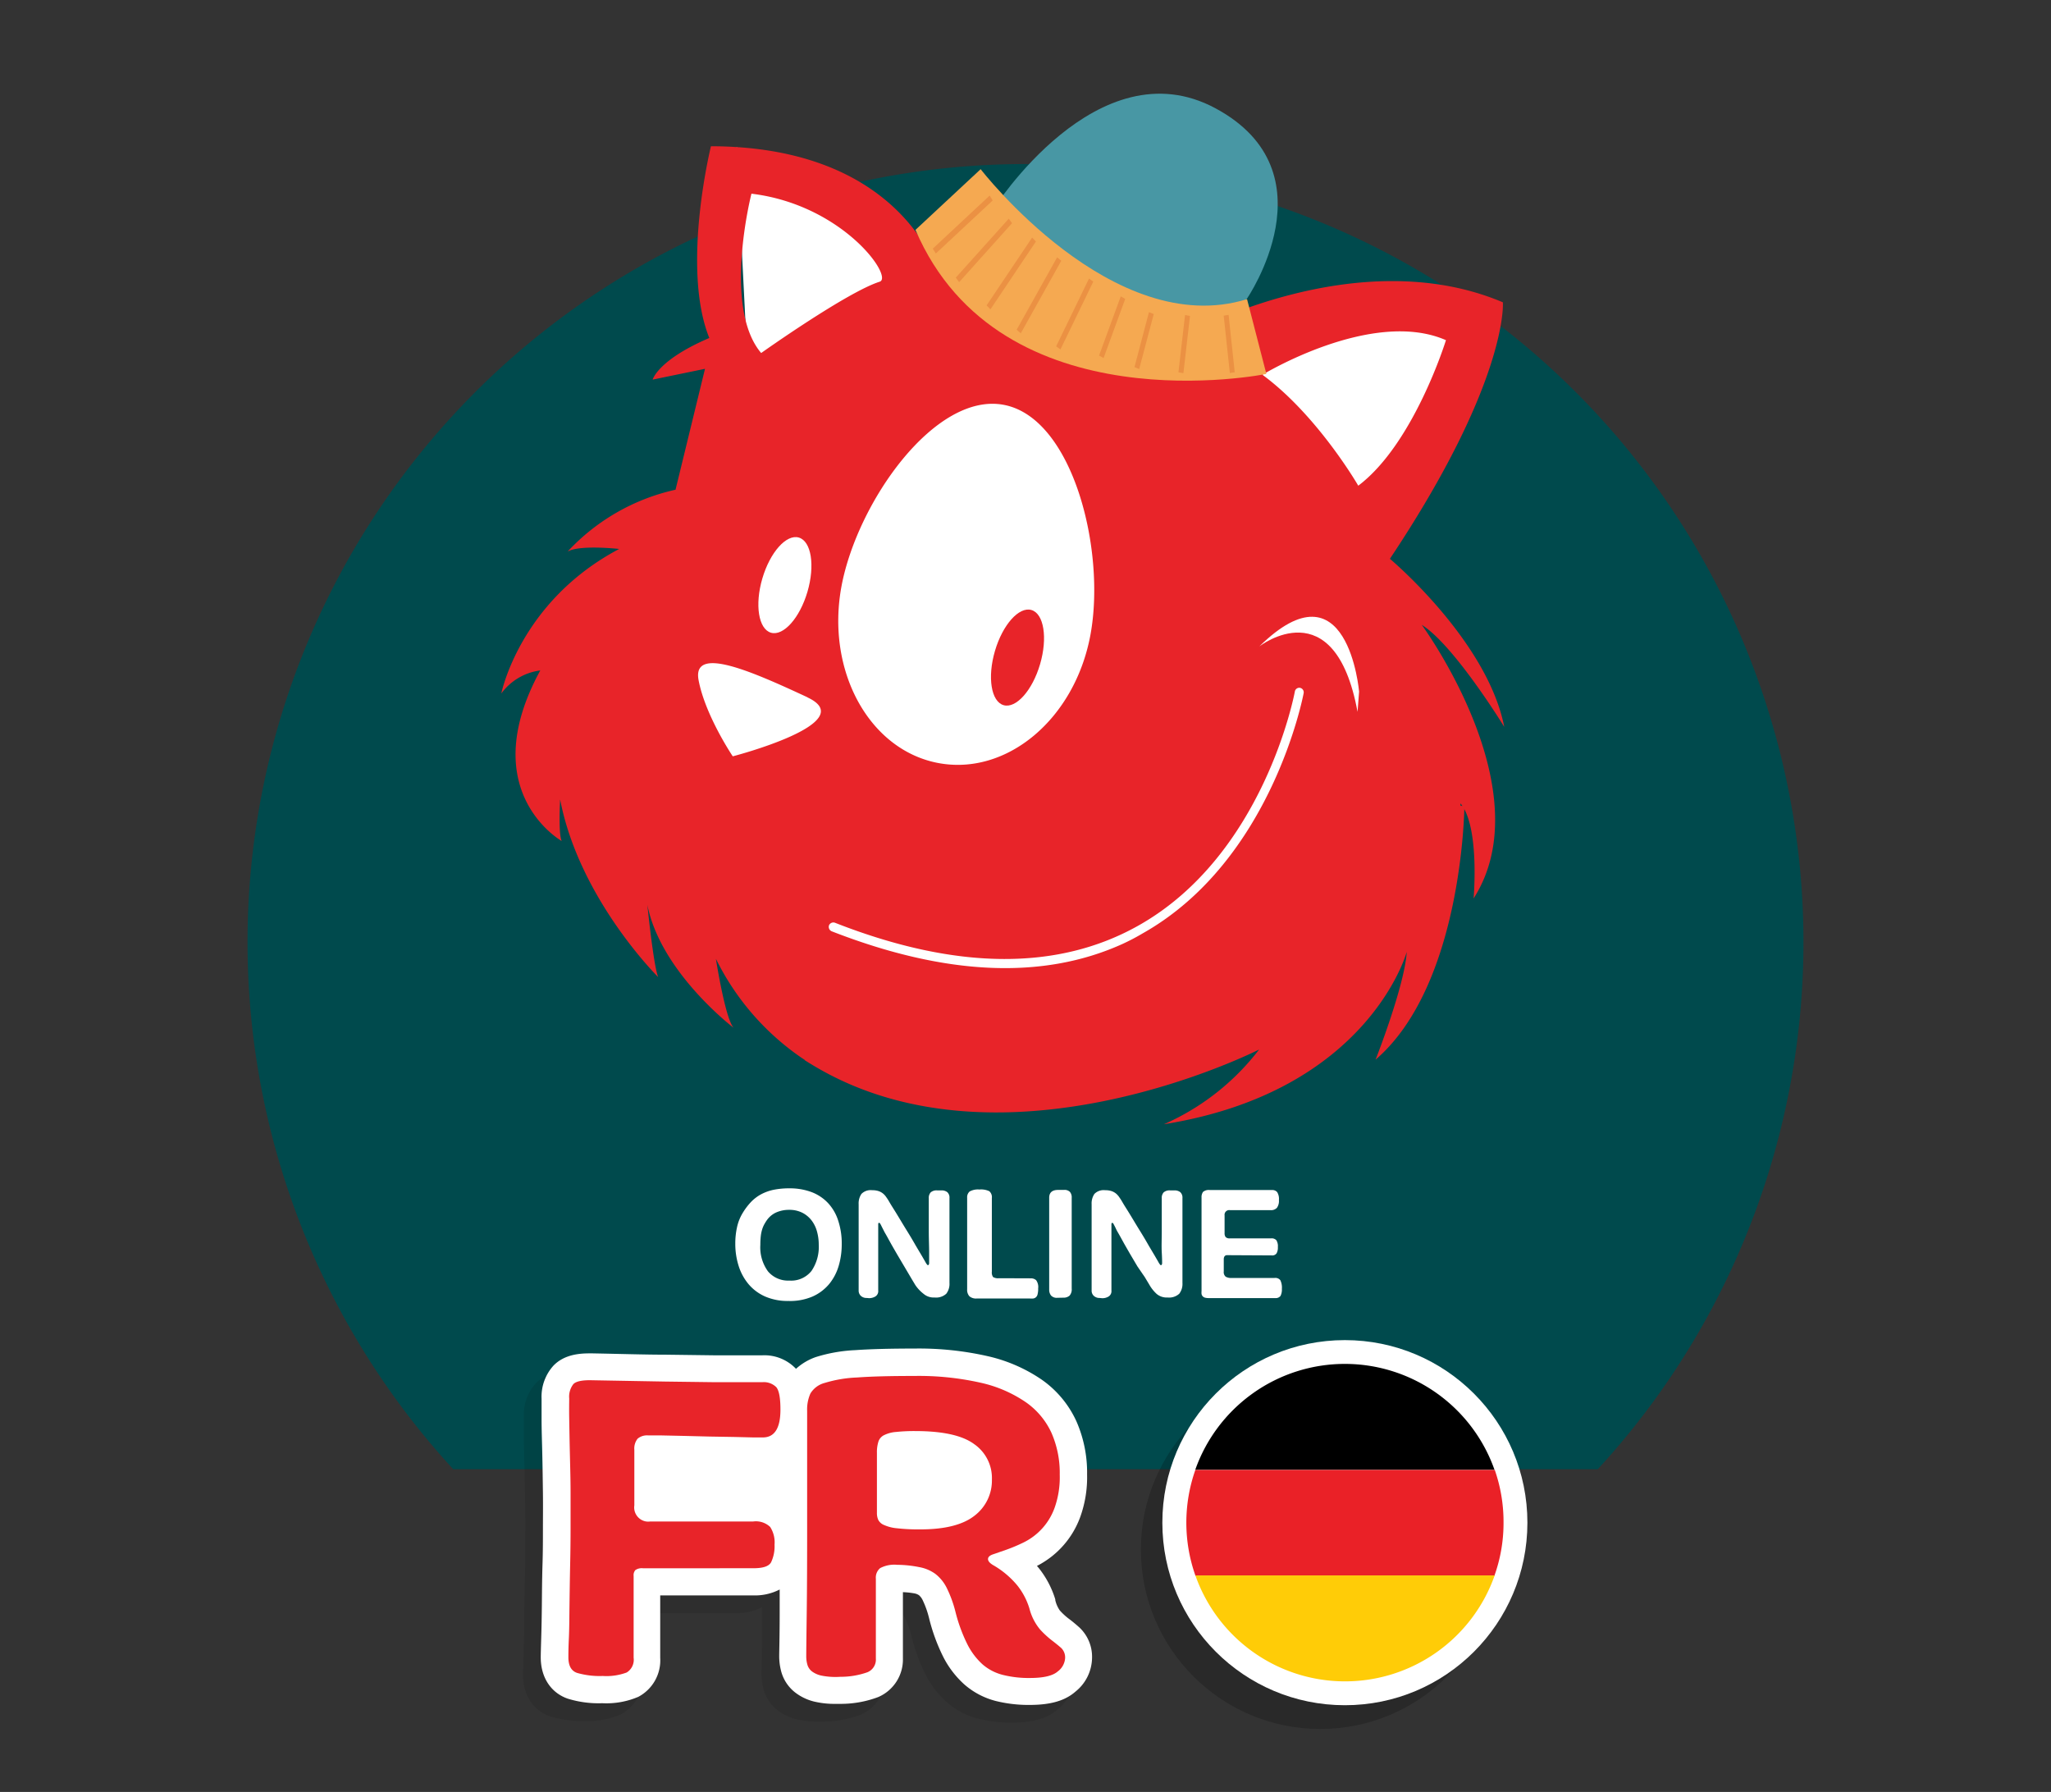 <svg id="Layer_1" data-name="Layer 1" xmlns="http://www.w3.org/2000/svg" viewBox="0 0 348 304"><rect x="0" y="0" width="348" height="304" fill="#333333" stroke="none"/><defs><style>.cls-1{fill:#004a4d;}.cls-2{fill:#fff;}.cls-3{fill:#e82429;}.cls-4{fill:#4897a4;}.cls-5{fill:#f5a951;}.cls-6{fill:#db6b2d;opacity:0.38;}.cls-6,.cls-7,.cls-8{isolation:isolate;}.cls-7{opacity:0.1;}.cls-8{opacity:0.2;}.cls-9{fill:#ea2127;}.cls-10{fill:#ffcc07;}.cls-11{fill:none;}</style></defs><path class="cls-1" d="M271.1,249.25a132,132,0,1,0-194.2,0Z"/><path class="cls-2" d="M133.78,220.71a9.62,9.62,0,0,1-3.94-.75,7.82,7.82,0,0,1-2.82-2.09,9,9,0,0,1-1.69-3.1,12.34,12.34,0,0,1-.57-3.8,12.65,12.65,0,0,1,.28-2.71,7.86,7.86,0,0,1,1-2.52,10.84,10.84,0,0,1,1.4-1.84,7,7,0,0,1,1.72-1.3,8,8,0,0,1,2.14-.76,13.34,13.34,0,0,1,2.64-.24,10.57,10.57,0,0,1,3.71.62,7.49,7.49,0,0,1,2.8,1.83,7.88,7.88,0,0,1,1.76,3,12.34,12.34,0,0,1,.61,4.06,12.87,12.87,0,0,1-.51,3.62,8.77,8.77,0,0,1-1.61,3.09,7.8,7.8,0,0,1-2.82,2.13A9.66,9.66,0,0,1,133.78,220.71Zm.16-3.46a4.39,4.39,0,0,0,3.75-1.64,7.25,7.25,0,0,0,1.23-4.45,8.29,8.29,0,0,0-.3-2.24,5.41,5.41,0,0,0-.92-1.88,4.64,4.64,0,0,0-1.57-1.3,4.84,4.84,0,0,0-2.22-.49,5.32,5.32,0,0,0-2.25.46,3.91,3.91,0,0,0-1.57,1.33c-.16.23-.3.47-.43.7a4.82,4.82,0,0,0-.34.82,6.45,6.45,0,0,0-.23,1.09,13.36,13.36,0,0,0-.08,1.53,6.93,6.93,0,0,0,1.29,4.5A4.45,4.45,0,0,0,133.94,217.25Z"/><path class="cls-2" d="M147.07,220.2a1.42,1.42,0,0,1-1-.35,1.21,1.21,0,0,1-.38-.92v-.67c0-.35,0-.77,0-1.27s0-1.05,0-1.65,0-1.21,0-1.8,0-1.17,0-1.71v-1.38c0-.56,0-1.18,0-1.87s0-1.33,0-1.93,0-1.13,0-1.56,0-.69,0-.78a2.88,2.88,0,0,1,.47-1.76,2.19,2.19,0,0,1,1.83-.63,3.35,3.35,0,0,1,1.08.15,2.46,2.46,0,0,1,.75.41,2.69,2.69,0,0,1,.55.61,7.68,7.68,0,0,1,.49.76c.11.19.32.55.65,1.07s.7,1.12,1.12,1.82.88,1.46,1.37,2.25.95,1.57,1.38,2.33l1,1.68.58,1a3.31,3.31,0,0,0,.31.5c.07.09.14.14.19.14s.19-.11.19-.33,0-.85,0-1.85-.06-2.23-.06-3.7c0-1.08,0-1.91,0-2.49s0-1,0-1.35,0-.59,0-.8,0-.48,0-.83a1.37,1.37,0,0,1,.32-1,1.5,1.5,0,0,1,1.09-.34h.73a1.54,1.54,0,0,1,1,.3,1.24,1.24,0,0,1,.37,1v14.4a2.74,2.74,0,0,1-.54,1.83,2.57,2.57,0,0,1-2,.64,2.62,2.62,0,0,1-1.84-.61A6.42,6.42,0,0,1,155.3,218c-.14-.24-.39-.64-.73-1.22l-1.14-1.93-1.26-2.13c-.42-.73-.78-1.35-1.07-1.87-.41-.74-.73-1.34-1-1.79l-.51-1a4.42,4.42,0,0,0-.26-.49.23.23,0,0,0-.19-.12c-.09,0-.13.09-.13.27s0,.76,0,1.68,0,2.08,0,3.49v1c0,.54,0,1.14,0,1.79s0,1.28,0,1.89v1.36a1.06,1.06,0,0,1-.46,1,2,2,0,0,1-1.13.3Z"/><path class="cls-2" d="M174.9,216.87a1.31,1.31,0,0,1,.9.31,1.94,1.94,0,0,1,.35,1.39,3.63,3.63,0,0,1-.1,1,.92.92,0,0,1-.28.51.94.94,0,0,1-.45.21,5,5,0,0,1-.61,0l-1.09,0h-5.68l-1.38,0h-.84a1.72,1.72,0,0,1-1.24-.38,1.63,1.63,0,0,1-.38-1.19c0-.17,0-.56,0-1.19s0-1.36,0-2.17,0-1.66,0-2.53,0-1.64,0-2.29,0-1.36,0-2.13,0-1.5,0-2.2,0-1.33,0-1.87,0-.92,0-1.14a1.28,1.28,0,0,1,.43-1.07,2.91,2.91,0,0,1,1.65-.33,3.25,3.25,0,0,1,1.68.29,1.33,1.33,0,0,1,.43,1.17c0,.2,0,.62,0,1.27s0,1.41,0,2.29,0,1.8,0,2.79,0,1.9,0,2.76,0,1.59,0,2.22,0,1,0,1.15a1.35,1.35,0,0,0,.21.91,1.62,1.62,0,0,0,1,.2Z"/><path class="cls-2" d="M179.42,220.17a1.31,1.31,0,0,1-1.09-.39,1.57,1.57,0,0,1-.31-1s0-.19,0-.4,0-.57,0-1.06,0-1.15,0-2,0-1.91,0-3.21q0-3.71,0-5.82V203.2c0-.89.51-1.33,1.52-1.33h1a1.26,1.26,0,0,1,1,.34,1.43,1.43,0,0,1,.3,1v5c0,.8,0,1.72,0,2.78s0,2.09,0,3.11,0,1.95,0,2.78,0,1.4,0,1.73a1.61,1.61,0,0,1-.36,1.19,1.5,1.5,0,0,1-1.05.35Z"/><path class="cls-2" d="M186.6,220.2a1.42,1.42,0,0,1-1-.35,1.18,1.18,0,0,1-.38-.92v-.67c0-.35,0-.77,0-1.27s0-1.05,0-1.65,0-1.21,0-1.8,0-1.17,0-1.71v-1.38c0-.56,0-1.18,0-1.87s0-1.33,0-1.93,0-1.13,0-1.56,0-.69,0-.78a2.88,2.88,0,0,1,.47-1.76,2.19,2.19,0,0,1,1.83-.63,3.35,3.35,0,0,1,1.08.15,2.46,2.46,0,0,1,.75.41,3,3,0,0,1,.55.61c.16.23.33.48.49.76s.32.55.65,1.07.7,1.12,1.12,1.82.88,1.46,1.37,2.25.95,1.57,1.38,2.33l1,1.68.58,1a3.31,3.31,0,0,0,.31.5c.07.09.13.14.19.14s.19-.11.19-.33,0-.85-.06-1.85,0-2.23,0-3.7c0-1.08,0-1.91,0-2.49s0-1,0-1.35,0-.59,0-.8,0-.48,0-.83a1.37,1.37,0,0,1,.32-1,1.5,1.5,0,0,1,1.09-.34h.73a1.54,1.54,0,0,1,1,.3,1.24,1.24,0,0,1,.37,1v14.4a2.74,2.74,0,0,1-.54,1.83,2.57,2.57,0,0,1-2,.64,2.62,2.62,0,0,1-1.84-.61,6.42,6.42,0,0,1-1.25-1.58c-.14-.24-.39-.64-.73-1.22L193,214.86l-1.26-2.13c-.42-.73-.78-1.35-1.07-1.87-.41-.74-.73-1.34-1-1.79s-.4-.8-.51-1-.21-.41-.26-.49a.23.23,0,0,0-.19-.12c-.09,0-.13.09-.13.27s0,.76,0,1.68,0,2.08,0,3.49v1c0,.54,0,1.14,0,1.79s0,1.28,0,1.89v1.36a1.06,1.06,0,0,1-.46,1,2,2,0,0,1-1.13.3Z"/><path class="cls-2" d="M208.26,212.94a.53.53,0,0,0-.5.21.89.89,0,0,0-.12.47c0,.16,0,.44,0,.83s0,.8,0,1.25a1,1,0,0,0,.34.9,1.93,1.93,0,0,0,1,.21h7.26a1.06,1.06,0,0,1,1,.38,2.85,2.85,0,0,1,.26,1.46,2.37,2.37,0,0,1-.23,1.2,1,1,0,0,1-.88.37h-1.72l-3.08,0h-1.85l-2,0h-2.64a2.43,2.43,0,0,1-.68-.08.94.94,0,0,1-.38-.25.79.79,0,0,1-.17-.37,2.35,2.35,0,0,1,0-.47c0-.16,0-.57,0-1.23s0-1.41,0-2.27,0-1.73,0-2.63,0-1.66,0-2.31,0-1.37,0-2.14,0-1.52,0-2.24,0-1.34,0-1.9,0-.95,0-1.17a1.54,1.54,0,0,1,.25-.95,1.5,1.5,0,0,1,1.15-.32h3.58l3.21,0c1,0,1.78,0,2.45,0l1.3,0a1.09,1.09,0,0,1,.89.35,2.18,2.18,0,0,1,.3,1.35,2,2,0,0,1-.33,1.3,1.33,1.33,0,0,1-1.11.41H215l-1.16,0-1.48,0-1.52,0-1.32,0h-.84a.79.79,0,0,0-.9.89v3a1.06,1.06,0,0,0,.18.68.93.93,0,0,0,.72.22h7a1.07,1.07,0,0,1,.88.31,1.86,1.86,0,0,1,.26,1.15,2,2,0,0,1-.22,1.08.89.89,0,0,1-.84.35Z"/><polygon class="cls-2" points="184.18 174.06 225.01 155.16 232.9 103.42 235.15 86.97 250.86 55.91 241.46 48.58 213.68 54.74 183.43 69.49 144.62 39.91 124.98 24.96 127.13 67.31 109.04 100.44 115.41 133.84 146.1 168.13 184.18 174.06"/><path class="cls-3" d="M91.67,113.74c-11.23,20.58,3.64,28.94,3.64,28.94-.6-1.16-.27-7.05-.27-7.05,3.24,16.88,16.63,30.13,16.63,30.13-.8-2-1.83-12.25-1.83-12.25,2.27,11.47,14.63,20.85,14.63,20.85-1.44-1.62-3-11.7-3-11.7a43.85,43.85,0,0,0,14.25,16.6,22.74,22.74,0,0,0,4.61,2.48c.62.25,1.23.48,1.83.7h0l-.11.07a41,41,0,0,1,8.95,3.06c-10.88-5.19-6.77-2.27,0-1.61,5,.47,8.26,1.65,12.71.64,9.24-2.08,18.42-3.86,27.77-5.41,10.22-1.71,16.27-4.41,25.5-7.6l5.83-1.05c3.4-2.64,6.85-5.12,10.51-7.46.6-.38,1.22-.69,1.84-1a107.66,107.66,0,0,0,4.52-11.61c.88,2.42.23,6.31-.76,9.89a29.15,29.15,0,0,1,4.85-1.29l.11-.16a11.11,11.11,0,0,1,1.52-1.77l-.6.32c3.52-9.66,3-21.17,3-21.17,3.31,3.92,2.23,16.13,2.23,16.13C261.84,134,241.23,106,241.23,106c5.53,3.47,14,17.31,14,17.31-2.88-14.67-19.4-28.51-19.4-28.51C256,64.55,255,51.29,255,51.29c-24.79-10.5-53.4,5.29-53.4,5.29a38.67,38.67,0,0,0-30.23-13.23c6.4,1.6,11.8,7.61,11.8,7.61a126.37,126.37,0,0,0-24.49-5.91c-2-4.78-10.41-20.18-38.05-20.24,0,0-5.09,20.58-.28,32.53-8.76,3.75-9.61,7.06-9.61,7.06l8.88-1.83-5,20.51A35.48,35.48,0,0,0,96.31,93.57c2.06-1.19,8.75-.44,8.75-.44-16.88,8.9-20,24.52-20,24.52A9.72,9.72,0,0,1,91.67,113.74ZM214.2,63.58s18.63-11.35,31.14-5.87c0,0-5.42,17.57-14.88,24.69C230.45,82.36,223.53,70.43,214.2,63.58ZM142.77,99.5c2.65-14.27,15.88-33.08,27.59-30.81s17.3,24.69,14.66,39-14.24,24-25.91,21.74S140.13,113.77,142.77,99.5ZM137,118.31c9.27,4.32-12.67,10-12.67,10s-4.67-6.92-5.8-12.93,9.22-1.39,18.49,2.92ZM127.5,32.86C143,34.73,151.66,47,149.26,47.79c-5.57,1.77-20.11,12.1-20.11,12.1C122.56,52.12,127.5,32.86,127.5,32.86Z"/><path class="cls-3" d="M248.47,136.72s-.23,30.3-15.07,43.05c0,0,4.92-12.48,5.29-18.29,0,0-6.43,23.69-41.21,29.25a41.29,41.29,0,0,0,16.16-12.68s-44.76,22.8-77.16,1.76l63.63-15.87s29-27.47,29.65-27.54S248.47,136.72,248.47,136.72Z"/><path class="cls-2" d="M190.33,160.2c-13.49,6.06-30,5.29-49.22-2.21a.81.81,0,0,1-.45-1,.8.8,0,0,1,1-.45c20.5,8.05,37.84,8.2,51.54.46,21.3-12,26.45-39.37,26.5-39.68a.77.77,0,0,1,.88-.63.78.78,0,0,1,.62.88c-.05.28-5.33,28.36-27.27,40.75A37,37,0,0,1,190.33,160.2Z"/><ellipse class="cls-3" cx="172.64" cy="111.56" rx="8.41" ry="3.99" transform="translate(17.02 245.84) rotate(-73.66)"/><ellipse class="cls-2" cx="133.17" cy="99.27" rx="8.41" ry="3.99" transform="translate(0.45 199.13) rotate(-73.66)"/><path class="cls-2" d="M230.6,117.33s-1.9-22.42-16.92-7.67c0,0,12.78-9.94,16.66,11.11"/><path class="cls-4" d="M168.52,35.51s17.7-27.95,37.75-17.12,5.29,32.3,5.29,32.3S189.51,72.34,168.52,35.51Z"/><path class="cls-5" d="M214.87,63.44S169.74,72.62,155.33,39L166.39,28.7s22.44,29.1,45.2,22.05Z"/><polygon class="cls-6" points="158.78 43.01 168.43 34.01 167.92 33.18 158.27 42.18 158.78 43.01"/><polygon class="cls-6" points="162.74 47.87 171.72 37.86 171.16 37.1 162.17 47.1 162.74 47.87"/><polygon class="cls-6" points="168.05 52.48 175.77 40.97 175.12 40.31 167.4 51.81 168.05 52.48"/><polygon class="cls-6" points="173.2 56.54 180.07 44.24 179.37 43.65 172.5 55.94 173.2 56.54"/><polygon class="cls-6" points="179.93 59.28 185.5 47.78 184.78 47.25 179.2 58.76 179.93 59.28"/><polygon class="cls-6" points="187.25 60.74 190.92 50.71 190.16 50.28 186.48 60.32 187.25 60.74"/><polygon class="cls-6" points="193.29 62.61 195.76 53.28 194.95 52.95 192.49 62.28 193.29 62.61"/><polygon class="cls-6" points="200.79 63.31 201.91 53.6 201.07 53.45 199.95 63.16 200.79 63.31"/><polygon class="cls-6" points="208.67 63.28 209.5 63.15 208.46 53.42 207.63 53.55 208.67 63.28"/><path class="cls-7" d="M180.09,279.05c-.53-.47-1.15-1-1.86-1.52a11,11,0,0,1-1.41-1.32,5,5,0,0,1-.77-1.76.29.29,0,0,0,0-.13,16,16,0,0,0-2.84-5.35l-.27-.31a15.12,15.12,0,0,0,7.31-8.2,19.9,19.9,0,0,0,1.2-7.33,21.59,21.59,0,0,0-1.81-9,17.43,17.43,0,0,0-5.9-7.08,26.62,26.62,0,0,0-9.26-4,52.73,52.73,0,0,0-12.27-1.27c-4.16,0-7.55.09-10.07.27a26.31,26.31,0,0,0-6.7,1.17,9.74,9.74,0,0,0-3.38,2,7.38,7.38,0,0,0-5.74-2.29h-8l-8.5-.11c-3.39,0-7.49-.13-12.26-.22H97c-1.76,0-4.32.22-6.11,2.1a7.84,7.84,0,0,0-2,5.6v3.5c0,1.73.07,3.65.12,5.83s.08,4.37.11,6.66,0,4.32,0,6.07,0,3.76-.07,6-.09,4.59-.11,6.8-.06,4.06-.11,5.71-.08,2.84-.08,3.3c0,3.39,1.71,6,4.56,7a17.67,17.67,0,0,0,5.87.78,13.79,13.79,0,0,0,6.12-1.08,7,7,0,0,0,3.72-6.62V273.66h15.76a9.17,9.17,0,0,0,4.51-1v3.92c0,4.09-.08,6.55-.08,7.4a10,10,0,0,0,.35,2.62,6.75,6.75,0,0,0,2.31,3.49,8.59,8.59,0,0,0,3.63,1.66,14.89,14.89,0,0,0,3.26.31h1a18,18,0,0,0,6.24-1.15,6.93,6.93,0,0,0,4.2-6.54V273.11a13.45,13.45,0,0,1,1.9.2,2.05,2.05,0,0,1,.83.32,2.55,2.55,0,0,1,.62.83,15.54,15.54,0,0,1,1.1,3.11A31.6,31.6,0,0,0,157,284a16.06,16.06,0,0,0,3.64,4.78,13,13,0,0,0,5.35,2.8,22.94,22.94,0,0,0,5.72.66c3.55,0,6-.71,7.77-2.26a7.45,7.45,0,0,0,2.81-5.66A6.82,6.82,0,0,0,180.09,279.05Z"/><circle class="cls-8" cx="224.02" cy="262.88" r="30.44"/><circle class="cls-2" cx="228.19" cy="258.32" r="30.97"/><path d="M253.58,249.36H202.8a26.92,26.92,0,0,1,50.78,0Z"/><path class="cls-9" d="M255.11,258.32a26.48,26.48,0,0,1-1.53,8.95v.07H202.82v-.07a26.94,26.94,0,0,1,0-17.9h50.8A26.73,26.73,0,0,1,255.11,258.32Z"/><path class="cls-10" d="M253.58,267.27v.07a26.92,26.92,0,0,1-50.73,0v-.07Z"/><path class="cls-11" d="M255.11,258.32a26.48,26.48,0,0,1-1.53,8.95v.07a26.92,26.92,0,0,1-50.73,0v-.07a26.94,26.94,0,0,1,0-17.9h0a26.92,26.92,0,0,1,50.78,0h0A26.72,26.72,0,0,1,255.11,258.32Z"/><path class="cls-2" d="M183.09,276.05c-.53-.47-1.15-1-1.86-1.52a11,11,0,0,1-1.41-1.32,5,5,0,0,1-.77-1.76.29.29,0,0,0,0-.13,16,16,0,0,0-2.84-5.35l-.27-.31a15.12,15.12,0,0,0,7.31-8.2,19.9,19.9,0,0,0,1.2-7.33,21.59,21.59,0,0,0-1.81-9,17.43,17.43,0,0,0-5.9-7.08,26.62,26.62,0,0,0-9.26-4,52.73,52.73,0,0,0-12.27-1.27c-4.16,0-7.55.09-10.07.27a26.31,26.31,0,0,0-6.7,1.17,9.74,9.74,0,0,0-3.38,2,7.38,7.38,0,0,0-5.74-2.29h-8l-8.5-.11c-3.39,0-7.49-.13-12.26-.22H100c-1.76,0-4.32.22-6.11,2.1a7.84,7.84,0,0,0-2,5.6v3.5c0,1.73.07,3.65.12,5.83s.08,4.37.11,6.66,0,4.32,0,6.07,0,3.76-.07,6-.09,4.59-.11,6.8-.06,4.06-.11,5.71-.08,2.84-.08,3.3c0,3.39,1.71,6,4.56,7a17.67,17.67,0,0,0,5.87.78,13.79,13.79,0,0,0,6.12-1.08,7,7,0,0,0,3.72-6.62V270.66h15.76a9.17,9.17,0,0,0,4.51-1v3.92c0,4.09-.08,6.55-.08,7.4a10,10,0,0,0,.35,2.62,6.75,6.75,0,0,0,2.31,3.49,8.59,8.59,0,0,0,3.63,1.66,14.89,14.89,0,0,0,3.26.31h1a18,18,0,0,0,6.24-1.15,6.93,6.93,0,0,0,4.2-6.54V270.11a13.45,13.45,0,0,1,1.9.2,2.05,2.05,0,0,1,.83.32,2.55,2.55,0,0,1,.62.83,15.54,15.54,0,0,1,1.1,3.11A31.6,31.6,0,0,0,160,281a16.06,16.06,0,0,0,3.64,4.78,13,13,0,0,0,5.35,2.8,22.94,22.94,0,0,0,5.72.66c3.55,0,6-.71,7.77-2.26a7.45,7.45,0,0,0,2.81-5.66A6.82,6.82,0,0,0,183.09,276.05Z"/><path class="cls-3" d="M109.13,266.06a1.93,1.93,0,0,0-1.32.3,1.3,1.3,0,0,0-.3,1v13.87a2.53,2.53,0,0,1-1.18,2.51,9.86,9.86,0,0,1-4.06.59,13.88,13.88,0,0,1-4.35-.52c-1-.34-1.48-1.23-1.48-2.66,0-.44,0-1.5.08-3.17s.08-3.6.11-5.79.06-4.44.11-6.75.07-4.35.07-6.13v-6.12c0-2.31-.07-4.55-.12-6.71s-.08-4.1-.11-5.8,0-2.83,0-3.43a3.47,3.47,0,0,1,.7-2.43q.69-.73,3.21-.66l12.32.22,8.52.11h8a3,3,0,0,1,2.39.85c.47.57.7,1.84.7,3.8q0,4.73-3,4.72h-1.62l-3.25-.08-4.17-.07L116,243.6l-3.73-.08H110a2.48,2.48,0,0,0-1.81.55,2.65,2.65,0,0,0-.56,1.88v9.44a2.41,2.41,0,0,0,2,2.73,2.66,2.66,0,0,0,.69,0H127.8a3.51,3.51,0,0,1,2.88.93,4.81,4.81,0,0,1,.74,3,6.35,6.35,0,0,1-.59,3c-.4.69-1.38,1-3,1Z"/><path class="cls-3" d="M152.22,265.47a5.15,5.15,0,0,0-2.88.56,2.09,2.09,0,0,0-.73,1.8v13.55a2.32,2.32,0,0,1-1.44,2.32,13.65,13.65,0,0,1-4.61.77,12.09,12.09,0,0,1-3.06-.18,4.14,4.14,0,0,1-1.74-.74,2.24,2.24,0,0,1-.77-1.14,5.14,5.14,0,0,1-.19-1.4q0-1.26.08-7.34t.07-16.42V239.33a6.62,6.62,0,0,1,.55-2.91,4,4,0,0,1,2.44-1.81,21.75,21.75,0,0,1,5.49-.92c2.41-.18,5.66-.26,9.74-.26a47.76,47.76,0,0,1,11.18,1.14,22,22,0,0,1,7.67,3.29,12.89,12.89,0,0,1,4.39,5.23,16.94,16.94,0,0,1,1.4,7.09,15.46,15.46,0,0,1-.88,5.64,10.49,10.49,0,0,1-5.2,5.83,28.35,28.35,0,0,1-2.95,1.25l-2.25.78c-.59.19-.89.47-.89.81s.27.66.81,1a15,15,0,0,1,4.21,3.54,11.75,11.75,0,0,1,2,3.84,9.09,9.09,0,0,0,1.81,3.57,16,16,0,0,0,2,1.85q.92.7,1.59,1.29a2.25,2.25,0,0,1,.66,1.77,3.06,3.06,0,0,1-1.25,2.21c-.84.74-2.41,1.11-4.73,1.11a18,18,0,0,1-4.57-.52,8.37,8.37,0,0,1-3.47-1.8,11.73,11.73,0,0,1-2.58-3.43,27.05,27.05,0,0,1-2-5.46,20.35,20.35,0,0,0-1.48-4.06,6.89,6.89,0,0,0-1.95-2.4,6.66,6.66,0,0,0-2.73-1.14A19.54,19.54,0,0,0,152.22,265.47ZM168.3,251a7,7,0,0,0-3-6q-3-2.22-10-2.22a29.34,29.34,0,0,0-3.25.15,5.48,5.48,0,0,0-2,.52,1.87,1.87,0,0,0-1,1.1,5.94,5.94,0,0,0-.26,1.92v10.18a2.81,2.81,0,0,0,.22,1.18,1.86,1.86,0,0,0,1,.89,6.8,6.8,0,0,0,2.17.55,32.55,32.55,0,0,0,4,.19c4.18,0,7.26-.79,9.22-2.36A7.49,7.49,0,0,0,168.3,251Z"/></svg>